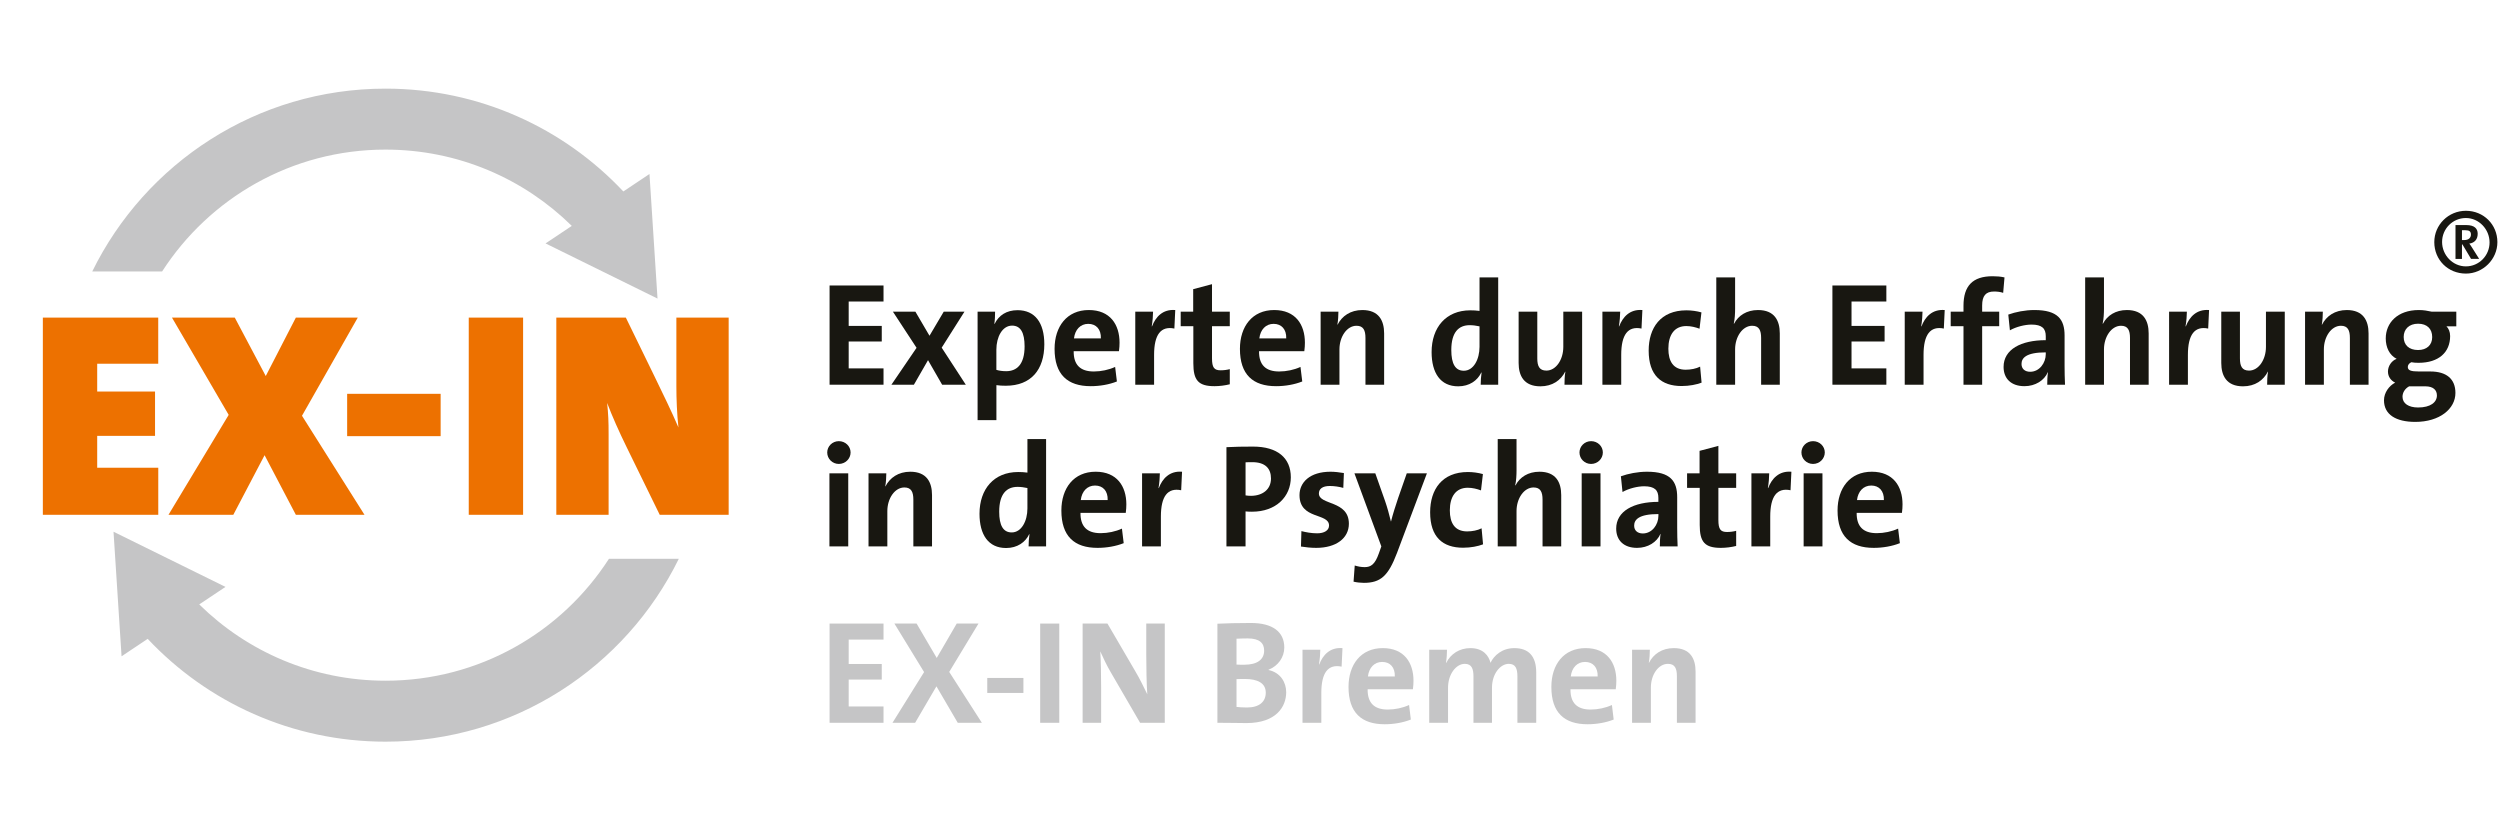 <?xml version="1.0" encoding="utf-8"?>
<!-- Generator: Adobe Illustrator 26.0.3, SVG Export Plug-In . SVG Version: 6.00 Build 0)  -->
<svg version="1.1" id="Pfade-Bremen" xmlns="http://www.w3.org/2000/svg" xmlns:xlink="http://www.w3.org/1999/xlink" x="0px"
	 y="0px" viewBox="0 0 680.32 226.77" style="enable-background:new 0 0 680.32 226.77;" xml:space="preserve">
<style type="text/css">
	.st0{fill:#181711;}
	.st1{fill:#C5C5C6;}
	.st2{fill:#ED7100;}
	.st3{fill-rule:evenodd;clip-rule:evenodd;fill:#ED7100;}
	.st4{fill:none;}
</style>
<path class="st0" d="M225.75,104.69v-27h14.68v4.36h-9.48v6.64h9v4.24h-9v7.32h9.48v4.44H225.75z"/>
<path class="st0" d="M256.38,104.69l-3.84-6.68l-3.84,6.68h-6.12l6.84-10.04l-6.44-9.84h6.12l3.84,6.56l3.88-6.56h5.64l-6.2,9.8
	l6.56,10.08H256.38z"/>
<path class="st0" d="M273.71,104.97c-0.96,0-1.72-0.04-2.56-0.16v9.52h-5.12V84.81h4.76c0,0.96-0.04,2.28-0.2,3.32h0.08
	c1.12-2.32,3.24-3.72,6.24-3.72c4.72,0,7.28,3.4,7.28,9.28C284.18,100.61,280.58,104.97,273.71,104.97z M275.42,88.61
	c-2.68,0-4.28,3.12-4.28,6.52v5.52c0.8,0.24,1.64,0.36,2.68,0.36c2.88,0,5-1.84,5-6.76C278.82,90.53,277.74,88.61,275.42,88.61z"/>
<path class="st0" d="M304.5,95.57h-12.32c-0.04,3.72,1.8,5.52,5.48,5.52c1.96,0,4.08-0.44,5.8-1.24l0.48,3.96
	c-2.12,0.84-4.64,1.28-7.12,1.28c-6.32,0-9.84-3.16-9.84-10.16c0-6.08,3.36-10.56,9.32-10.56c5.8,0,8.36,3.96,8.36,8.88
	C304.66,93.93,304.62,94.73,304.5,95.57z M296.14,88.13c-2.12,0-3.6,1.56-3.88,3.96h7.32C299.66,89.61,298.3,88.13,296.14,88.13z"/>
<path class="st0" d="M319.58,89.41c-3.68-0.76-5.52,1.64-5.52,7.16v8.12h-5.12V84.81h4.84c0,1-0.12,2.6-0.36,4h0.08
	c0.96-2.52,2.88-4.72,6.32-4.44L319.58,89.41z"/>
<path class="st0" d="M330.5,105.09c-4.4,0-5.76-1.6-5.76-6.24V88.77h-3.44v-3.96h3.4v-6.12l5.12-1.36v7.48h4.84v3.96h-4.84v8.72
	c0,2.56,0.6,3.28,2.36,3.28c0.84,0,1.76-0.12,2.48-0.32v4.12C333.38,104.89,331.9,105.09,330.5,105.09z"/>
<path class="st0" d="M354.94,95.57h-12.32c-0.04,3.72,1.8,5.52,5.48,5.52c1.96,0,4.08-0.44,5.8-1.24l0.48,3.96
	c-2.12,0.84-4.64,1.28-7.12,1.28c-6.32,0-9.84-3.16-9.84-10.16c0-6.08,3.36-10.56,9.32-10.56c5.8,0,8.36,3.96,8.36,8.88
	C355.1,93.93,355.06,94.73,354.94,95.57z M346.58,88.13c-2.12,0-3.6,1.56-3.88,3.96h7.32C350.1,89.61,348.74,88.13,346.58,88.13z"/>
<path class="st0" d="M371.58,104.69V91.97c0-2.08-0.56-3.32-2.44-3.32c-2.6,0-4.64,2.96-4.64,6.44v9.6h-5.12V84.81h4.84
	c0,0.92-0.08,2.48-0.28,3.52l0.04,0.04c1.2-2.36,3.52-4,6.76-4c4.48,0,5.92,2.88,5.92,6.36v13.96H371.58z"/>
<path class="st0" d="M402.94,104.69c0-0.96,0.08-2.24,0.24-3.32h-0.08c-1.04,2.2-3.24,3.76-6.28,3.76c-4.84,0-7.24-3.64-7.24-9.32
	c0-6.72,3.92-11.36,10.52-11.36c0.84,0,1.64,0.04,2.52,0.16v-9.12h5.08v29.2H402.94z M402.62,88.81c-0.92-0.2-1.8-0.32-2.68-0.32
	c-2.92,0-5,1.84-5,6.76c0,3.72,1.08,5.64,3.4,5.64c2.68,0,4.28-3.12,4.28-6.52V88.81z"/>
<path class="st0" d="M425.74,104.69c0-0.92,0.04-2.48,0.24-3.52l-0.04-0.04c-1.2,2.36-3.48,4-6.76,4c-4.48,0-5.92-2.88-5.92-6.36
	V84.81h5.08v12.72c0,2.08,0.56,3.32,2.48,3.32c2.6,0,4.6-2.96,4.6-6.44v-9.6h5.12v19.88H425.74z"/>
<path class="st0" d="M446.7,89.41c-3.68-0.76-5.52,1.64-5.52,7.16v8.12h-5.12V84.81h4.84c0,1-0.12,2.6-0.36,4h0.08
	c0.96-2.52,2.88-4.72,6.32-4.44L446.7,89.41z"/>
<path class="st0" d="M457.61,105.05c-5.52,0-8.96-2.88-8.96-9.64c0-6.2,3.24-10.96,10.28-10.96c1.36,0,2.8,0.2,4.08,0.56l-0.52,4.44
	c-1.08-0.4-2.32-0.72-3.6-0.72c-3.24,0-4.88,2.4-4.88,6.16c0,3.4,1.32,5.72,4.72,5.72c1.36,0,2.84-0.28,3.92-0.84l0.4,4.36
	C461.69,104.65,459.73,105.05,457.61,105.05z"/>
<path class="st0" d="M479.25,104.69V91.97c0-2.08-0.56-3.32-2.44-3.32c-2.6,0-4.64,2.96-4.64,6.44v9.6h-5.12v-29.2h5.12v8.52
	c0,1.2-0.08,2.88-0.36,4.04l0.08,0.04c1.16-2.24,3.44-3.72,6.52-3.72c4.48,0,5.92,2.88,5.92,6.36v13.96H479.25z"/>
<path class="st0" d="M498.65,104.69v-27h14.68v4.36h-9.48v6.64h9v4.24h-9v7.32h9.48v4.44H498.65z"/>
<path class="st0" d="M528.97,89.41c-3.68-0.76-5.52,1.64-5.52,7.16v8.12h-5.12V84.81h4.84c0,1-0.12,2.6-0.36,4h0.08
	c0.96-2.52,2.88-4.72,6.32-4.44L528.97,89.41z"/>
<path class="st0" d="M545.12,79.69c-0.8-0.28-1.72-0.36-2.48-0.36c-2.24,0-3.24,1.16-3.24,3.8v1.68h4.64v3.96h-4.64v15.92h-5.08
	V88.77h-3.48v-3.96h3.48v-1.6c0-5.4,2.48-8.04,7.92-8.04c1.08,0,2.2,0.08,3.24,0.32L545.12,79.69z"/>
<path class="st0" d="M557.11,104.69c0-1.16,0.04-2.32,0.2-3.36l-0.04-0.04c-0.96,2.24-3.4,3.8-6.36,3.8c-3.6,0-5.68-2.04-5.68-5.24
	c0-4.76,4.72-7.28,11.48-7.28v-1.08c0-2.08-1-3.16-3.88-3.16c-1.8,0-4.2,0.6-5.88,1.56l-0.44-4.28c2-0.72,4.56-1.24,7.12-1.24
	c6.4,0,8.2,2.6,8.2,6.92v8.28c0,1.6,0.04,3.48,0.12,5.12H557.11z M556.71,95.89c-5.4,0-6.6,1.56-6.6,3.16
	c0,1.28,0.88,2.12,2.36,2.12c2.52,0,4.24-2.4,4.24-4.8V95.89z"/>
<path class="st0" d="M579.63,104.69V91.97c0-2.08-0.56-3.32-2.44-3.32c-2.6,0-4.64,2.96-4.64,6.44v9.6h-5.12v-29.2h5.12v8.52
	c0,1.2-0.08,2.88-0.36,4.04l0.08,0.04c1.16-2.24,3.44-3.72,6.52-3.72c4.48,0,5.92,2.88,5.92,6.36v13.96H579.63z"/>
<path class="st0" d="M600.91,89.41c-3.68-0.76-5.52,1.64-5.52,7.16v8.12h-5.12V84.81h4.84c0,1-0.12,2.6-0.36,4h0.08
	c0.96-2.52,2.88-4.72,6.32-4.44L600.91,89.41z"/>
<path class="st0" d="M616.95,104.69c0-0.92,0.04-2.48,0.24-3.52l-0.04-0.04c-1.2,2.36-3.48,4-6.76,4c-4.48,0-5.92-2.88-5.92-6.36
	V84.81h5.08v12.72c0,2.08,0.56,3.32,2.48,3.32c2.6,0,4.6-2.96,4.6-6.44v-9.6h5.12v19.88H616.95z"/>
<path class="st0" d="M639.47,104.69V91.97c0-2.08-0.56-3.32-2.44-3.32c-2.6,0-4.64,2.96-4.64,6.44v9.6h-5.12V84.81h4.84
	c0,0.92-0.08,2.48-0.28,3.52l0.04,0.04c1.2-2.36,3.52-4,6.76-4c4.48,0,5.92,2.88,5.92,6.36v13.96H639.47z"/>
<path class="st0" d="M657.27,114.81c-5.28,0-8.52-2-8.52-5.88c0-2.08,1.4-3.96,3.04-4.8c-1.2-0.6-1.96-1.64-1.96-3.04
	c0-1.44,0.96-2.92,2.36-3.44c-1.96-1-2.96-3.12-2.96-5.56c0-4.2,3.16-7.72,9-7.72c1.32,0,2.36,0.2,3.48,0.44h6.72v4h-2.68
	c0.6,0.56,1,1.52,1,2.64c0,4.4-3.08,7.28-8.6,7.28c-0.68,0-1.44-0.04-1.96-0.16c-0.64,0.28-0.96,0.8-0.96,1.28
	c0,0.92,0.76,1.24,3.08,1.24h3.08c4.32,0,6.8,2,6.8,5.84C668.19,111.25,663.91,114.81,657.27,114.81z M659.99,105.13h-3.48
	c-0.28,0-0.68,0-0.92,0c-1.16,0.64-1.8,1.72-1.8,2.84c0,1.84,1.68,2.92,4.24,2.92c3.36,0,5.12-1.4,5.12-3.28
	C663.15,106.17,662.19,105.13,659.99,105.13z M658.03,88.09c-2.44,0-3.92,1.48-3.92,3.6c0,2.2,1.44,3.56,3.92,3.56
	c2.32,0,3.84-1.32,3.84-3.52C661.87,89.45,660.43,88.09,658.03,88.09z"/>
<path class="st0" d="M228.27,126.25c-1.76,0-3.16-1.4-3.16-3.12c0-1.68,1.4-3.08,3.16-3.08c1.76,0,3.2,1.36,3.2,3.08
	C231.47,124.85,230.03,126.25,228.27,126.25z M225.71,148.69v-19.88h5.12v19.88H225.71z"/>
<path class="st0" d="M248.55,148.69v-12.72c0-2.08-0.56-3.32-2.44-3.32c-2.6,0-4.64,2.96-4.64,6.44v9.6h-5.12v-19.88h4.84
	c0,0.92-0.08,2.48-0.28,3.52l0.04,0.04c1.2-2.36,3.52-4,6.76-4c4.48,0,5.92,2.88,5.92,6.36v13.96H248.55z"/>
<path class="st0" d="M279.91,148.69c0-0.96,0.08-2.24,0.24-3.32h-0.08c-1.04,2.2-3.24,3.76-6.28,3.76c-4.84,0-7.24-3.64-7.24-9.32
	c0-6.72,3.92-11.36,10.52-11.36c0.84,0,1.64,0.04,2.52,0.16v-9.12h5.08v29.2H279.91z M279.59,132.81c-0.92-0.2-1.8-0.32-2.68-0.32
	c-2.92,0-5,1.84-5,6.76c0,3.72,1.08,5.64,3.4,5.64c2.68,0,4.28-3.12,4.28-6.52V132.81z"/>
<path class="st0" d="M306.35,139.57h-12.32c-0.04,3.72,1.8,5.52,5.48,5.52c1.96,0,4.08-0.44,5.8-1.24l0.48,3.96
	c-2.12,0.84-4.64,1.28-7.12,1.28c-6.32,0-9.84-3.16-9.84-10.16c0-6.08,3.36-10.56,9.32-10.56c5.8,0,8.36,3.96,8.36,8.88
	C306.51,137.93,306.47,138.73,306.35,139.57z M297.99,132.13c-2.12,0-3.6,1.56-3.88,3.96h7.32
	C301.51,133.61,300.15,132.13,297.99,132.13z"/>
<path class="st0" d="M321.43,133.41c-3.68-0.76-5.52,1.64-5.52,7.16v8.12h-5.12v-19.88h4.84c0,1-0.12,2.6-0.36,4h0.08
	c0.96-2.52,2.88-4.72,6.32-4.44L321.43,133.41z"/>
<path class="st0" d="M340.71,139.25c-0.48,0-1.12,0-1.76-0.08v9.52h-5.2v-27c2.2-0.12,4.6-0.16,7.24-0.16
	c6.64,0,10.28,3.08,10.28,8.36C351.27,135.13,347.27,139.25,340.71,139.25z M340.79,125.77c-0.64,0-1.24,0-1.84,0.04v9
	c0.52,0.08,1.04,0.12,1.52,0.12c3.2-0.04,5.4-1.8,5.4-4.72C345.87,127.49,344.31,125.77,340.79,125.77z"/>
<path class="st0" d="M358.19,149.09c-1.44,0-2.88-0.16-4.16-0.36l0.12-4.2c1.24,0.32,2.76,0.6,4.28,0.6c1.96,0,3.24-0.8,3.24-2.12
	c0-3.52-8.04-1.52-8.04-8.28c0-3.48,2.84-6.36,8.44-6.36c1.16,0,2.44,0.16,3.64,0.36l-0.16,4.04c-1.12-0.32-2.44-0.52-3.68-0.52
	c-2,0-2.96,0.8-2.96,2.04c0,3.24,8.16,1.8,8.16,8.24C367.06,146.45,363.62,149.09,358.19,149.09z"/>
<path class="st0" d="M380.14,150.53c-2.36,6.2-4.44,8.08-9,8.08c-0.88,0-1.96-0.12-2.8-0.32l0.32-4.4c0.92,0.28,1.76,0.44,2.72,0.44
	c1.68,0,2.8-0.76,3.84-3.72l0.68-1.92l-7.32-19.88h5.68l2.68,7.6c0.6,1.72,1.12,3.68,1.56,5.48h0.04c0.44-1.8,1.28-4.44,1.92-6.32
	l2.36-6.76h5.48L380.14,150.53z"/>
<path class="st0" d="M398.14,149.05c-5.52,0-8.96-2.88-8.96-9.64c0-6.2,3.24-10.96,10.28-10.96c1.36,0,2.8,0.2,4.08,0.56l-0.52,4.44
	c-1.08-0.4-2.32-0.72-3.6-0.72c-3.24,0-4.88,2.4-4.88,6.16c0,3.4,1.32,5.72,4.72,5.72c1.36,0,2.84-0.28,3.92-0.84l0.4,4.36
	C402.22,148.65,400.26,149.05,398.14,149.05z"/>
<path class="st0" d="M419.77,148.69v-12.72c0-2.08-0.56-3.32-2.44-3.32c-2.6,0-4.64,2.96-4.64,6.44v9.6h-5.12v-29.2h5.12v8.52
	c0,1.2-0.08,2.88-0.36,4.04l0.08,0.04c1.16-2.24,3.44-3.72,6.52-3.72c4.48,0,5.92,2.88,5.92,6.36v13.96H419.77z"/>
<path class="st0" d="M432.98,126.25c-1.76,0-3.16-1.4-3.16-3.12c0-1.68,1.4-3.08,3.16-3.08s3.2,1.36,3.2,3.08
	C436.18,124.85,434.74,126.25,432.98,126.25z M430.42,148.69v-19.88h5.12v19.88H430.42z"/>
<path class="st0" d="M451.69,148.69c0-1.16,0.04-2.32,0.2-3.36l-0.04-0.04c-0.96,2.24-3.4,3.8-6.36,3.8c-3.6,0-5.68-2.04-5.68-5.24
	c0-4.76,4.72-7.28,11.48-7.28v-1.08c0-2.08-1-3.16-3.88-3.16c-1.8,0-4.2,0.6-5.88,1.56l-0.44-4.28c2-0.72,4.56-1.24,7.12-1.24
	c6.4,0,8.2,2.6,8.2,6.92v8.28c0,1.6,0.04,3.48,0.12,5.12H451.69z M451.3,139.89c-5.4,0-6.6,1.56-6.6,3.16
	c0,1.28,0.88,2.12,2.36,2.12c2.52,0,4.24-2.4,4.24-4.8V139.89z"/>
<path class="st0" d="M468.3,149.09c-4.4,0-5.76-1.6-5.76-6.24v-10.08h-3.44v-3.96h3.4v-6.12l5.12-1.36v7.48h4.84v3.96h-4.84v8.72
	c0,2.56,0.6,3.28,2.36,3.28c0.84,0,1.76-0.12,2.48-0.32v4.12C471.18,148.89,469.69,149.09,468.3,149.09z"/>
<path class="st0" d="M487.25,133.41c-3.68-0.76-5.52,1.64-5.52,7.16v8.12h-5.12v-19.88h4.84c0,1-0.12,2.6-0.36,4h0.08
	c0.96-2.52,2.88-4.72,6.32-4.44L487.25,133.41z"/>
<path class="st0" d="M493.38,126.25c-1.76,0-3.16-1.4-3.16-3.12c0-1.68,1.4-3.08,3.16-3.08c1.76,0,3.2,1.36,3.2,3.08
	C496.57,124.85,495.14,126.25,493.38,126.25z M490.82,148.69v-19.88h5.12v19.88H490.82z"/>
<path class="st0" d="M517.57,139.57h-12.32c-0.04,3.72,1.8,5.52,5.48,5.52c1.96,0,4.08-0.44,5.8-1.24l0.48,3.96
	c-2.12,0.84-4.64,1.28-7.12,1.28c-6.32,0-9.84-3.16-9.84-10.16c0-6.08,3.36-10.56,9.32-10.56c5.8,0,8.36,3.96,8.36,8.88
	C517.73,137.93,517.69,138.73,517.57,139.57z M509.22,132.13c-2.12,0-3.6,1.56-3.88,3.96h7.32
	C512.73,133.61,511.37,132.13,509.22,132.13z"/>
<path class="st1" d="M225.75,196.69v-27h14.68v4.36h-9.48v6.64h9v4.24h-9v7.32h9.48v4.44H225.75z"/>
<path class="st1" d="M260.63,196.69l-5.8-9.92l-5.8,9.92h-6.16l8.6-13.8l-8.08-13.2h6.04l5.48,9.36l5.44-9.36h5.92l-7.96,13.16
	l8.88,13.84H260.63z"/>
<path class="st1" d="M268.66,188.57v-4.08h9.84v4.08H268.66z"/>
<path class="st1" d="M283.06,196.69v-27h5.2v27H283.06z"/>
<path class="st1" d="M310.25,196.69l-7.92-13.64c-1.2-2.04-2.12-4.04-2.92-5.8c0.16,2.32,0.24,6.56,0.24,9.8v9.64h-5.04v-27h6.76
	l7.52,12.88c1.24,2.08,2.32,4.32,3.32,6.36c-0.2-2.72-0.28-7.52-0.28-10.84v-8.4h5.04v27H310.25z"/>
<path class="st1" d="M339.17,196.77c-1.64,0-4.48-0.08-7.88-0.08v-26.96c2.28-0.12,5.8-0.2,9.12-0.2c5.84,0,9.08,2.36,9.08,6.68
	c0,2.68-1.72,5.04-4.28,6.04v0.08c3.2,0.68,4.8,3.32,4.8,6.04C350.01,192.29,347.33,196.77,339.17,196.77z M339.53,173.73
	c-1.08,0-2.12,0.04-3.04,0.08v7.04c0.64,0.04,1.28,0.04,2.12,0.04c3.56,0,5.4-1.44,5.4-3.84
	C344.01,175.05,342.81,173.73,339.53,173.73z M338.77,184.77c-0.4,0-1.72,0-2.28,0.04v7.56c0.64,0.08,1.64,0.16,2.84,0.16
	c3.4,0,5.12-1.6,5.12-4.04C344.45,185.85,342.17,184.77,338.77,184.77z"/>
<path class="st1" d="M365.09,181.41c-3.68-0.76-5.52,1.64-5.52,7.16v8.12h-5.12v-19.88h4.84c0,1-0.12,2.6-0.36,4h0.08
	c0.96-2.52,2.88-4.72,6.32-4.44L365.09,181.41z"/>
<path class="st1" d="M384.49,187.57h-12.32c-0.04,3.72,1.8,5.52,5.48,5.52c1.96,0,4.08-0.44,5.8-1.24l0.48,3.96
	c-2.12,0.84-4.64,1.28-7.12,1.28c-6.32,0-9.84-3.16-9.84-10.16c0-6.08,3.36-10.56,9.32-10.56c5.8,0,8.36,3.96,8.36,8.88
	C384.65,185.93,384.61,186.73,384.49,187.57z M376.13,180.13c-2.12,0-3.6,1.56-3.88,3.96h7.32
	C379.65,181.61,378.29,180.13,376.13,180.13z"/>
<path class="st1" d="M412.93,196.69v-12.6c0-2.12-0.48-3.44-2.36-3.44c-2.24,0-4.56,2.64-4.56,6.52v9.52h-5.04v-12.6
	c0-1.96-0.4-3.44-2.36-3.44c-2.36,0-4.56,2.8-4.56,6.52v9.52h-5.12v-19.88h4.84c0,0.92-0.08,2.4-0.28,3.56h0.08
	c1.2-2.44,3.6-4,6.56-4c3.52,0,5,2.08,5.48,4c0.92-1.96,3.12-4,6.48-4c3.84,0,5.96,2.12,5.96,6.64v13.68H412.93z"/>
<path class="st1" d="M439.69,187.57h-12.32c-0.04,3.72,1.8,5.52,5.48,5.52c1.96,0,4.08-0.44,5.8-1.24l0.48,3.96
	c-2.12,0.84-4.64,1.28-7.12,1.28c-6.32,0-9.84-3.16-9.84-10.16c0-6.08,3.36-10.56,9.32-10.56c5.8,0,8.36,3.96,8.36,8.88
	C439.85,185.93,439.81,186.73,439.69,187.57z M431.33,180.13c-2.12,0-3.6,1.56-3.88,3.96h7.32
	C434.85,181.61,433.49,180.13,431.33,180.13z"/>
<path class="st1" d="M456.33,196.69v-12.72c0-2.08-0.56-3.32-2.44-3.32c-2.6,0-4.64,2.96-4.64,6.44v9.6h-5.12v-19.88h4.84
	c0,0.92-0.08,2.48-0.28,3.52l0.04,0.04c1.2-2.36,3.52-4,6.76-4c4.48,0,5.92,2.88,5.92,6.36v13.96H456.33z"/>
<g>
	<g>
		<path class="st2" d="M11.66,140.09V86.43h31.4v12.56H26.45v7.55h15.74v12.08H26.45v8.67h16.62v12.8H11.66z"/>
		<path class="st2" d="M80.51,140.09L72,123.87l-8.51,16.22H45.85l16.38-27.19L46.8,86.43h17.09l8.43,15.9l8.19-15.9h16.85
			l-15.18,26.71l17.01,26.95H80.51z"/>
		<path class="st2" d="M127.56,140.09V86.43h14.79v53.66H127.56z"/>
		<path class="st2" d="M179.53,140.09l-8.98-18.36c-2.07-4.21-3.98-8.51-5.33-12.08c0.32,3.18,0.4,5.01,0.4,8.51v21.94h-14.23V86.43
			h18.92l7.79,15.98c2.31,4.77,4.69,9.62,6.52,13.91c-0.4-3.66-0.56-7.79-0.56-11.13V86.43h14.23v53.66H179.53z"/>
	</g>
	<rect x="94.47" y="107.17" class="st3" width="25.44" height="11.52"/>
</g>
<path class="st1" d="M184.72,152.07c-14.46,29.47-44.77,49.76-79.81,49.76c-25.51,0-48.52-10.75-64.72-27.98l-7.11,4.75l-2.19-33.9
	l30.47,15.01l-7.14,4.77c13.04,12.84,30.94,20.76,50.7,20.76c25.51,0,47.93-13.21,60.79-33.17H184.72z"/>
<path class="st1" d="M25.1,73.88c14.46-29.47,44.77-49.76,79.81-49.76c25.51,0,48.52,10.75,64.72,27.98l7.11-4.75l2.19,33.9
	l-30.47-15.01l7.14-4.77c-13.04-12.84-30.94-20.76-50.7-20.76c-25.51,0-47.93,13.22-60.79,33.17H25.1z"/>
<rect class="st4" width="17.01" height="17.01"/>
<rect x="663.31" y="209.76" class="st4" width="17.01" height="17.01"/>
<g>
	<path class="st0" d="M679.61,65.89c0,4.68-3.92,8.56-8.56,8.56c-4.88,0-8.61-3.72-8.61-8.56c0-4.72,3.84-8.53,8.61-8.53
		C675.85,57.37,679.61,61.09,679.61,65.89z M664.56,65.85c0,3.56,2.88,6.64,6.48,6.64c3.56,0,6.44-2.92,6.44-6.52
		c0-3.56-2.88-6.64-6.44-6.64C667.44,59.33,664.56,62.25,664.56,65.85z M672.45,70.46l-2.36-3.96h-0.12v3.96h-1.76v-9.21h2.96
		c2.2,0,3.08,0.96,3.08,2.36c0,1.56-0.88,2.48-2.28,2.68c0.2,0.24,0.52,0.72,0.84,1.24l1.84,2.92H672.45z M670.89,62.65h-0.92v2.68
		h0.6c1.36,0,1.84-0.76,1.84-1.48C672.41,63.01,672.01,62.65,670.89,62.65z"/>
</g>
<rect x="646.23" class="st4" width="34.09" height="21.74"/>
</svg>
